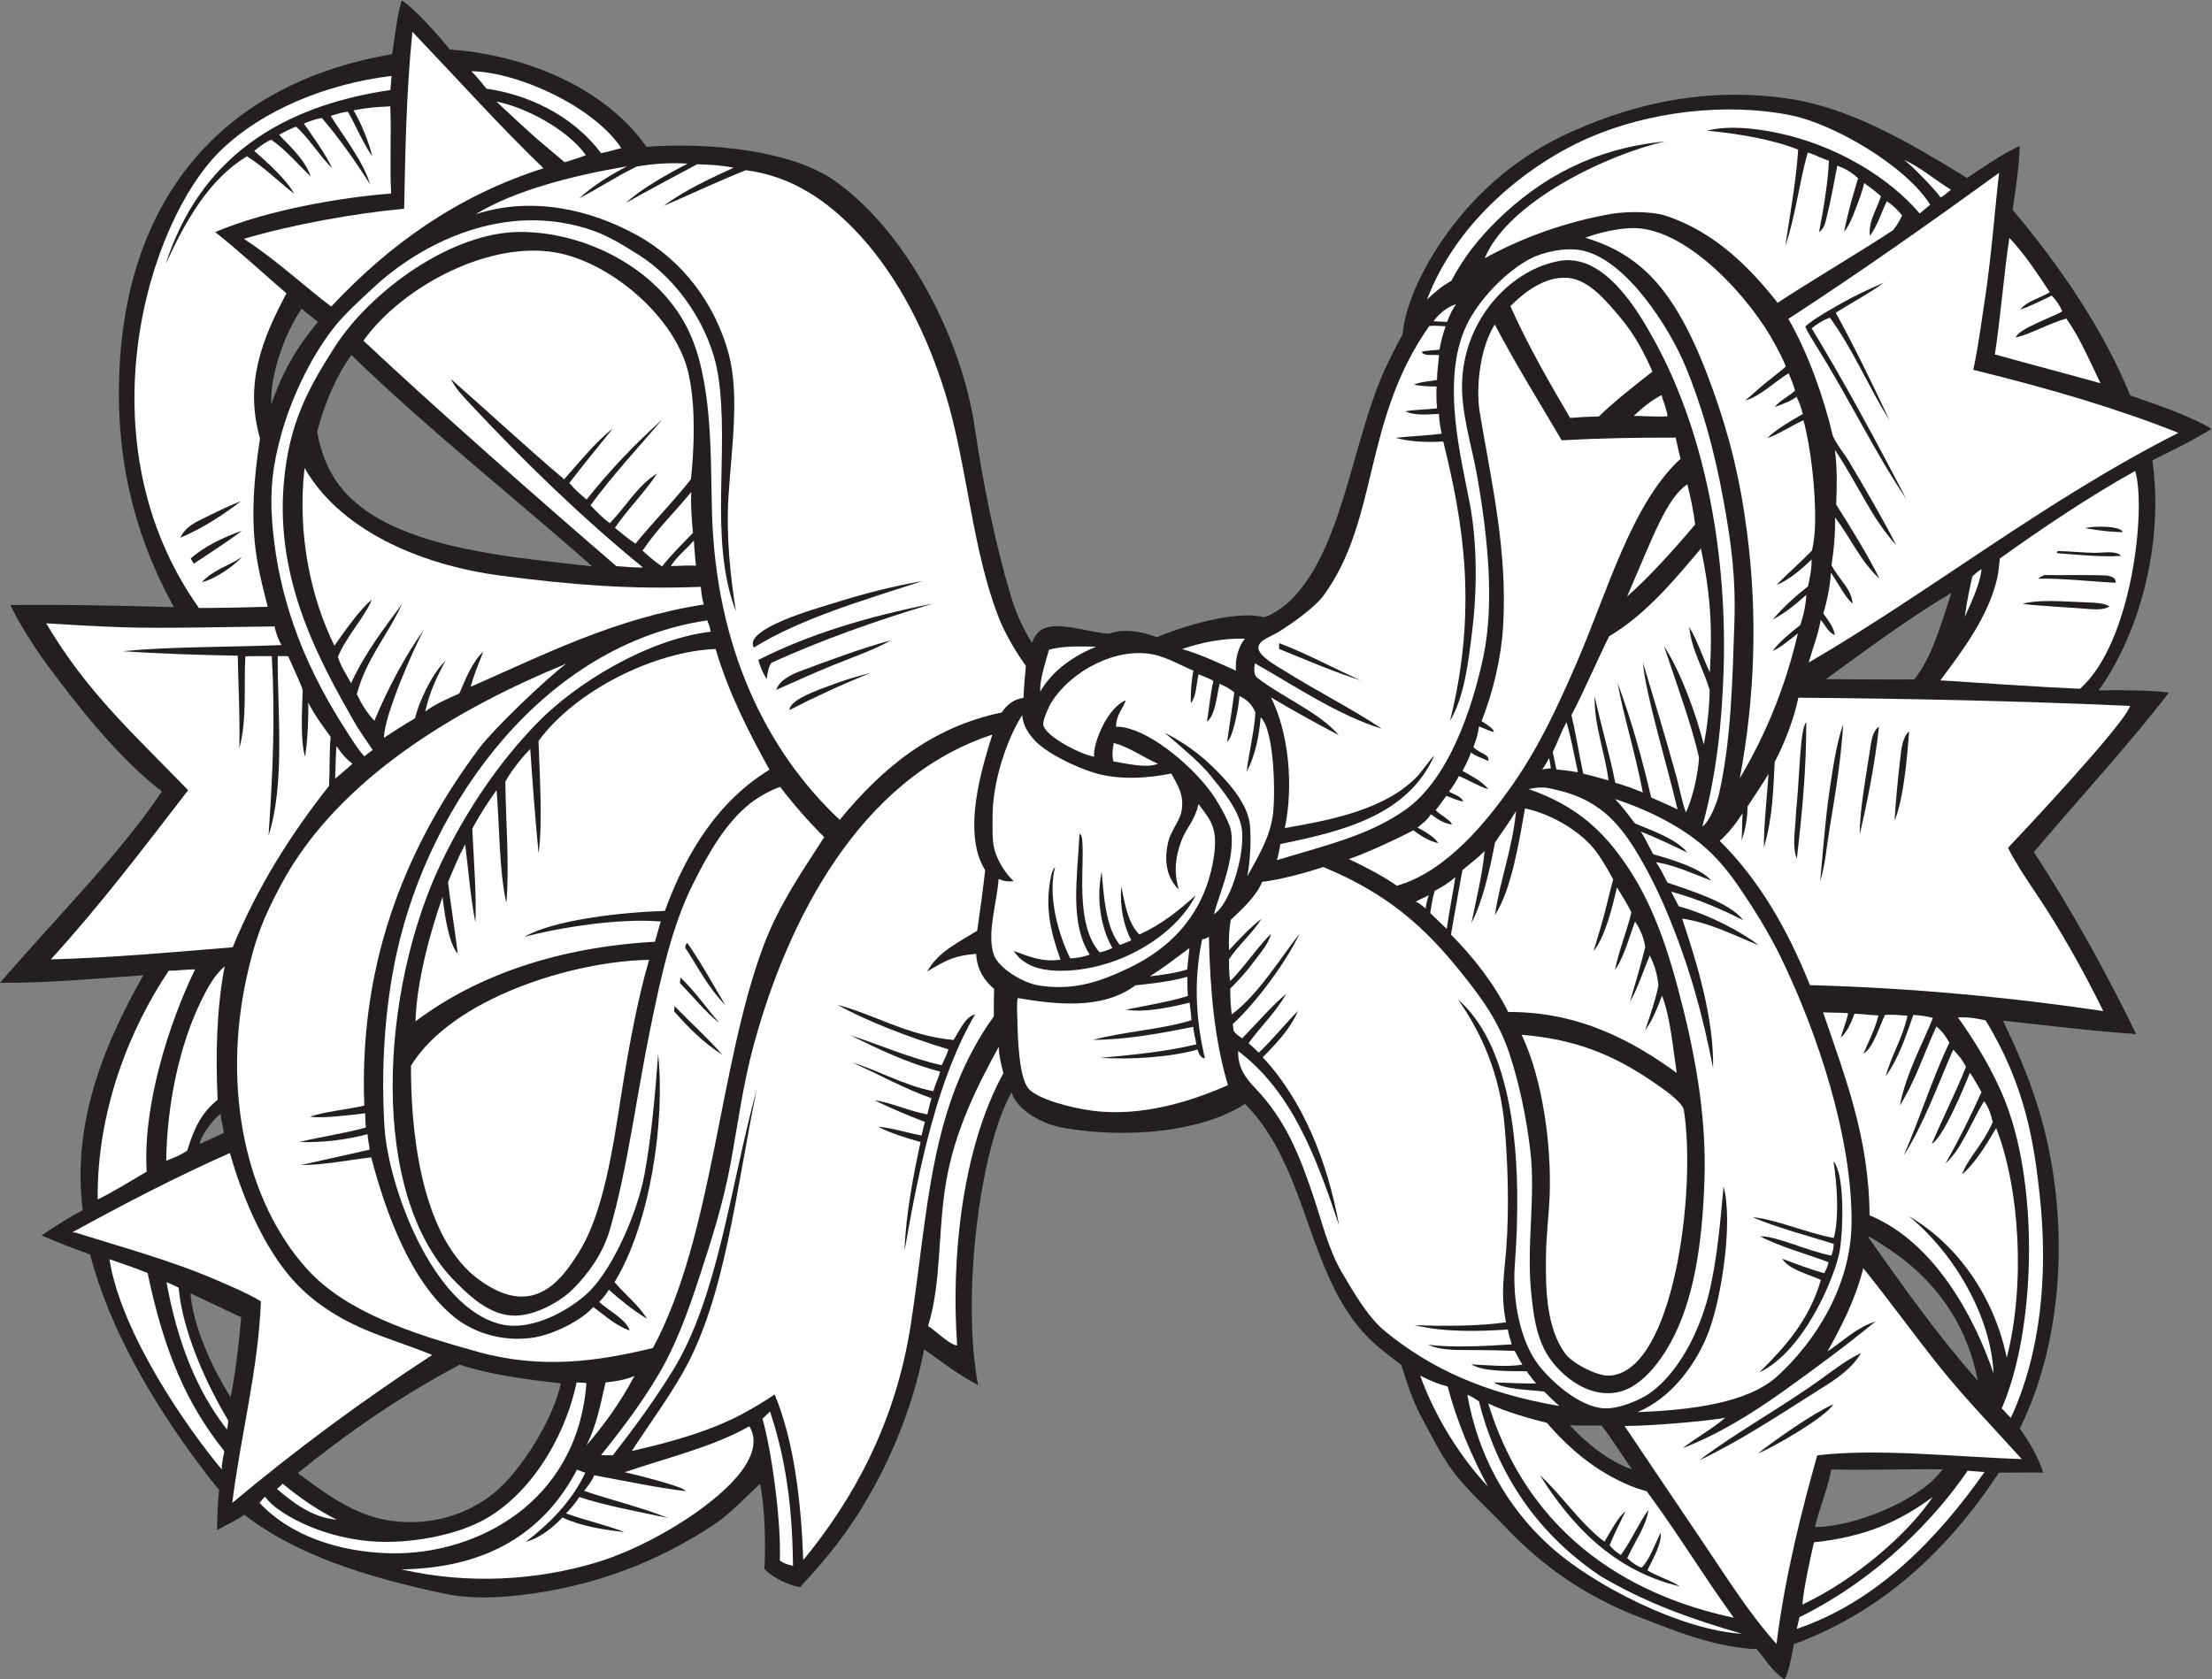<?xml version="1.0" encoding="UTF-8" standalone="no"?>
<svg
   xmlns:dc="http://purl.org/dc/elements/1.1/"
   xmlns:cc="http://creativecommons.org/ns#"
   xmlns:rdf="http://www.w3.org/1999/02/22-rdf-syntax-ns#"
   xmlns:svg="http://www.w3.org/2000/svg"
   xmlns="http://www.w3.org/2000/svg"
   viewBox="0 0 776.373 589.573"
   height="589.573"
   width="776.373"
   xml:space="preserve"
   id="svg2"
   version="1.1"><rect x="0" y="0" width="776.373" height="589.573" fill="#808080" stroke="none"/><defs
     id="defs6" /><g
     transform="matrix(1.333,0,0,-1.333,0,589.573)"
     id="g10"><g
       transform="scale(0.1)"
       id="g12"><path
         id="path14"
         style="fill:#231f20;fill-opacity:1;fill-rule:evenodd;stroke:none"
         d="m 458.008,2823.89 c -110.922,200.85 -156.145,410.57 -142.66,642.29 25.312,434.34 267.086,737.18 717.092,814.07 7.75,47.96 13.11,104.63 25.28,141.52 33.39,-19.82 101.01,-97.4 127.05,-129.39 189.74,-12.91 404.16,-95.06 517.49,-256.11 157.95,12.02 384.26,-7.37 500.7,-93.18 188.27,-136.02 329.77,-415.34 363.39,-644.99 21.25,-145 53.33,-304.24 94.88,-443.47 3.21,-10.76 21.21,-71.75 56.36,-124.87 4.52,18.2 18.89,31.23 25.69,35.31 39.94,24.06 124.26,-8.32 177.34,-11.21 37.17,15.24 90.39,5.09 125.23,-9.28 65.31,28.21 208.32,72.38 282.41,52.8 12.97,2.36 42.18,21.03 57.06,32.9 148.43,128.46 172.27,424.45 260.79,619.28 9.73,21.43 35.34,73.7 46.6,91.55 8.27,86.02 57.7,180.66 105.4,250.11 80.33,116.92 187.91,212.41 316.7,273.97 156.37,74.73 361.67,133.42 598.62,97.25 165.87,-25.31 326.13,-122.78 466,-208.15 35.84,23.62 91.26,63.3 138.48,84 -1.37,-55.75 -10.62,-112.59 -18.7,-167.86 122.03,-145.09 238.22,-312.85 309.45,-488.74 59.61,-21.38 152.06,-50.48 214.14,-88.27 -49.29,-30.62 -94.64,-52.41 -155.6,-82.68 31.71,-225.38 -37.34,-461.12 -141.49,-606 56.02,1.09 138.22,0.7 184.91,-5.78 -93.52,-123.99 -256.76,-302.53 -355.52,-420.07 100.61,-152.91 196.53,-328.8 269.38,-479.24 -118.47,8.12 -232.21,22.48 -350.5,35.19 33.53,-70.84 65.07,-140.17 92.34,-228.26 81.55,-263.48 76,-594.029 -48.09,-845.642 25.51,-35.926 49.39,-76.668 61.5,-116.27 -36.27,0.84 -80.52,-0.41 -116.38,-0.008 C 5129,340.781 4958.04,179.648 4723.43,92.805 4717.23,65.852 4714.15,31.457 4699.05,0 c -31.36,19.797 -51.42,53.516 -74.14,80.332 -13.77,-1.043 -31.8,1.906 -42.79,3.301 -93.85,11.934 -175.04,45.742 -258.02,77.316 -149.72,56.981 -262.81,137.481 -360.21,240.156 -42.28,44.559 -89.2,86.465 -127.45,133.231 -35.42,43.281 -61.94,97.707 -89.04,147.473 -28,51.375 -40.51,92.168 -57.85,146.406 -15.21,11.609 -53.09,40.535 -70.02,55.711 -179.63,161.034 -168.21,457.884 -341.46,631.824 -115.29,-75.13 -313.61,-91.75 -478.31,-63.08 -59.25,10.32 -123.11,48.62 -136.28,93.32 -84.73,-149.35 -131.93,-540.72 -88.21,-770.802 -61.28,32.546 -94.34,61.042 -141.93,94.167 C 2410.47,750.488 2366.36,628 2305.52,514.805 2248.26,408.273 2187.54,329.309 2106.64,243.223 c -30.96,4.355 -70.56,24.484 -93.89,47.422 3.4,72.335 1.54,157.988 -11.34,224.699 -41.43,-38.028 -77.39,-78.887 -126.21,-110.774 -139.04,-90.847 -302.89,-158.847 -501.86,-182.207 -71.28,-8.359 -138.39,-10.527 -209.11,4.68 C 964.105,270.059 779.004,327.961 643.594,433.672 626.16,420.949 599.742,408.84 571.617,393.32 c 0.703,38.84 1.004,67.434 5.293,105.754 -20.023,23.809 -39.547,49.715 -54.836,70.235 -119.429,160.32 -234.105,354.238 -284.828,549.881 -43.469,15.34 -86.523,32.31 -127.945,50.14 39.207,26.05 70.219,46.55 108.414,66.24 -30.156,241.95 66.328,453.48 159.703,618.93 -84.781,-5.17 -252.242,-21.87 -377.418,-19.62 156.645,180.64 318.66,342.69 426.266,503.66 -111.465,85.72 -215.953,217.19 -304.024,336.24 -32.066,43.36 -74.422,111.06 -94.894,154.63 139.5,2.86 403.336,-4.68 430.66,-5.52 z M 4807.78,2634.35 c 108.03,78.09 214.27,158.26 330.3,227.01 -27.37,-82.07 -50.51,-169.07 -97.94,-227.73 -79.71,-0.83 -157.96,0.44 -232.36,0.72 z M 794.172,3609.98 c 7.719,-7.45 28.976,-24.12 43.211,-34.9 -22.836,-27.42 -83.324,-98.06 -122.934,-217.19 -4.094,79.38 36.637,189.26 79.723,252.09 z m 131.176,-122.03 c 194.882,-190.29 449.342,-392.76 634.192,-556.86 -185.92,22.86 -493.72,41.04 -637.372,181.21 -46.211,45.09 -72.992,98.39 -87.066,173.15 19.992,78.8 54.058,153.72 90.246,202.5 z M 525.766,1409.86 c 1.714,24.01 43.839,73.35 55.187,79.43 -0.367,-4.76 6.942,-38.85 8.301,-49.99 -11.227,-5.65 -54.828,-25.24 -63.488,-29.44 z M 501.5,1016.66 C 548.164,995.371 588.523,975.391 634.973,953.703 628.766,880.109 620.27,809.16 607.262,743.508 590.637,768.098 510.969,901.203 501.5,1016.66 Z M 1476.63,779.68 C 1458.3,693.965 1391.56,583.223 1330.2,518.391 1258.79,442.949 1146.42,399.824 1024.07,418.633 927.168,433.535 849.965,495.617 784.059,543.34 916.094,650.41 1056.49,747.715 1210.7,828.906 c 77.62,-25.847 170.9,-38.289 265.93,-49.226 z M 4133.8,669.191 c 26.06,-1.289 51.58,-0.058 83.16,-0.683 24.71,-30.547 55.52,-80.664 80.05,-115.227 -62.49,21.055 -125.26,73.672 -163.21,115.91 z m 645.02,-267.89 c 12.91,52.312 32.12,97.254 43.27,151.609 98.32,-2.43 204.09,1.68 292.71,0.352 -59.24,-83.27 -237.42,-152.41 -335.98,-151.961 z m 141.97,760.919 c -0.41,5.16 3.15,5.64 3.07,2.64 144.69,-82.95 248.98,-200.493 283.6,-377.712 -100.64,112.61 -195.58,246.212 -286.67,375.072 v 0" /><path
         id="path16"
         style="fill:#ffffff;fill-opacity:1;fill-rule:evenodd;stroke:none"
         d="m 121.664,2781.3 c 58.039,-3.56 116.664,-7.51 205.988,-10.47 104.364,-3.45 301.453,1.6 395.528,2.27 1.621,-12.11 9.476,-35.31 18.281,-49.03 -139.758,-5.8 -284.57,-3.57 -418.652,-15.99 89.015,-6.7 211.453,-10.41 303.238,-11.94 1.316,-79.05 6.277,-166.26 4.094,-244.22 21.019,78.03 11.425,166.28 15.871,242.68 17.226,0.33 48.515,0.65 69.656,0.31 8.91,-159.58 3.316,-298.41 -8.578,-472.75 44.59,140 22.711,327.38 24.32,473 8.981,-0.43 16.805,-0.1 27.227,-0.39 6.09,-14.21 35.968,-77.47 38.312,-89.31 -1.886,-61.19 -6.133,-136.2 6.531,-175.54 7.543,55.91 8.633,99.74 8.161,142.85 16.062,-32.59 39.668,-63.71 59,-90.64 -4.114,-43.06 -1.864,-85.89 -4.211,-128.8 C 762.82,2222.08 676.445,2083.86 612.656,1928.16 454.863,1915.42 298.707,1900.78 133.867,1896.27 263.609,2038.39 377.59,2189.17 495.383,2341.81 351.52,2490.7 229.348,2599.13 121.664,2781.3 v 0" /><path
         id="path18"
         style="fill:#ffffff;fill-opacity:1;fill-rule:evenodd;stroke:none"
         d="m 190.266,1177.42 c 134.683,73.93 271.586,145.25 414.988,209 31.109,-108.33 78.402,-223.28 145.391,-309.66 52.796,-68.08 123.109,-118.694 214.546,-157.17 54.729,-23.027 114.219,-41.024 172.879,-65 C 954.137,734.531 778.496,604.766 611.57,464.836 c 21.875,177.109 68.703,352.078 75.418,530.762 -29.398,18.992 -88.496,43.792 -113.429,54.672 -118.536,51.68 -253.051,88.25 -374.731,126.49 -2.668,0.84 -5.859,-0.05 -8.562,0.66 z M 1709.1,1895.15 c -30.03,-102.51 -54.15,-232.51 -73.39,-355.88 -21.5,-137.84 -46.95,-310.87 -110.57,-412.79 -47.86,-76.66 -124.5,-183.96 -274.96,-65.31 -145.66,119.34 -168.77,396.12 -168.05,555.28 109.87,178.04 426.17,275.34 626.97,278.7 v 0" /><path
         id="path20"
         style="fill:#ffffff;fill-opacity:1;fill-rule:evenodd;stroke:none"
         d="m 591.57,1878.14 c -21.843,-114.98 -23.925,-234.78 -18.527,-351.51 -38.672,-31.32 -60.406,-68.47 -79.961,-133.78 -19.652,-13.65 -31.793,-17.15 -55.469,-26.9 2.184,148.07 33.907,302.43 92.5,422.25 16.942,34.65 33.965,65.43 61.457,89.94 z M 729.188,501.66 c 4.335,3.945 12.906,10.52 14.921,13.887 43.489,-35.457 83.961,-64.891 142.383,-94.902 -65.047,5.558 -116.277,46.007 -157.304,81.015 z m -290.79,544.7 c 13.59,-6.06 22.286,-9.63 32.153,-14.77 C 477.004,949.219 517.5,822.383 601,681.73 c -0.246,-3.769 -0.555,-9.609 -3.195,-23.585 C 515.504,762.57 465.793,894.902 438.398,1046.36 v 0" /><path
         id="path22"
         style="fill:#ffffff;fill-opacity:1;fill-rule:evenodd;stroke:none"
         d="m 641.941,3793.91 c 127.985,37.7 290.079,66.97 422.199,79.3 3.22,141.36 4.25,288.73 21.64,466.05 128.29,-134.75 231.56,-250.05 345.26,-359.52 -228.25,-72.48 -407.39,-202.31 -558.97,-364.29 -71.254,53.91 -146.718,124.78 -230.129,178.46 z M 1744.4,3318.53 c -72.04,-64.12 -138.81,-134.39 -199.95,-211.24 -15.29,12.73 -31.24,26.54 -45.41,43.67 37.23,48.78 76.26,95.49 114.36,143.26 -42.45,-32.34 -87.78,-88.25 -127.96,-133.59 -101.63,86.08 -198.4,176.32 -298.12,264.05 11.7,-25.05 33.25,-46.91 52.2,-67.16 140.79,-150.39 293.98,-299.23 453.58,-429.2 -24.01,-0.49 -49.02,2.39 -70.26,3.57 -200.42,172.7 -478.02,417.26 -665.883,593.79 103.583,145.03 340.653,269.84 519.883,229.57 145.09,-32.58 313.98,-180.86 338.91,-330.32 15.73,-79.76 12.13,-185.5 3.53,-264.14 -40.76,-52.54 -100.8,-114.06 -146.07,-169.62 -19.39,12.69 -36.33,27.48 -54.18,41.49 34.62,50.8 77.41,92.06 111.51,143.47 -52,-31.54 -82.59,-88.09 -124.9,-130.96 -19.15,13.78 -34.36,30.21 -50.88,46.97 59.09,80.28 125.6,151.9 189.64,226.39 v 0" /><path
         id="path24"
         style="fill:#ffffff;fill-opacity:1;fill-rule:evenodd;stroke:none"
         d="m 697.406,481.223 c 13.199,-16.192 25.305,-26.594 41.641,-37.707 65.976,-44.891 167.469,-80.203 272.063,-81.27 88.44,-0.887 189.58,19.844 256.73,54.785 119.32,62.082 216.15,206.653 250.36,364.766 4.82,0.488 16.22,0.117 25.82,-1.434 C 1520.68,465.938 1254.09,327.617 1028.88,332.18 889.492,335 761.797,380.637 683.32,465.039 c 5.133,5.645 8.875,10.781 14.086,16.184 z M 444.34,1866.55 c 24.437,-0.53 44.683,3.81 69.121,3.27 -69.66,-144.36 -138.012,-360.82 -127.207,-532.5 -41.535,-24.07 -91.082,-55.36 -129.043,-73.25 -2.391,231.71 82.629,446.54 187.129,602.48 z M 288.109,1106.74 c 33.707,-11.96 66,-22.23 100.489,-36.45 43.164,-204.724 100.601,-341.794 201.949,-468.962 -2.332,-15.937 -6.699,-29.5 -6.598,-48.269 -82.394,97.722 -263.961,352.214 -295.84,553.681 v 0" /><path
         id="path26"
         style="fill:#ffffff;fill-opacity:1;fill-rule:evenodd;stroke:none"
         d="m 885.996,2458 c 13.109,-19.23 24.766,-33.84 42.328,-46.32 -14.445,-12.52 -29.84,-26.49 -46.09,-39.48 1.774,29.84 1.02,52.39 3.762,85.8 v 0" /><path
         id="path28"
         style="fill:#ffffff;fill-opacity:1;fill-rule:evenodd;stroke:none"
         d="m 1241.32,4235.43 c 126.02,-2.84 322.76,-94.38 394.68,-202.64 -17.36,-3.97 -35.14,-10.3 -53.55,-13.05 -77.72,103.28 -198.25,155.02 -301.65,169.59 -9.7,12.32 -24.5,30.24 -39.48,46.1 v 0" /><path
         id="path30"
         style="fill:#ffffff;fill-opacity:1;fill-rule:evenodd;stroke:none"
         d="m 1094.01,1733.18 c 2.97,102.66 37.32,231.62 71.19,327.36 5.93,-48.49 16.01,-121.82 40.11,-149.45 -6.56,56.09 -20.68,143.29 -25.62,188.5 14.29,34.28 27.42,67.01 45.02,99.82 8.84,-68.79 13.95,-140.77 27.14,-205.82 2.75,65.8 -3.26,146.1 -6.52,212.84 -0.49,9.98 -1.62,22.55 -1.73,34.6 26.15,47 42.36,70.78 63.87,101.2 8.27,-99.46 6.09,-207.88 25.8,-297.55 8.46,99.91 -1.67,217 -2.76,319.4 15.88,30.29 48.78,69.84 65.64,86.08 6.28,-92.29 13.14,-184.08 21.86,-274.28 11.09,75.63 2.85,208.34 -0.14,295.56 98.15,134 305.94,235.93 466.35,242.32 34.6,-116.86 86.89,-218.57 141.87,-317.98 -130.05,-79.32 -216.45,-209.62 -275.48,-371.84 -110.81,-3.32 -292.07,-22.87 -370.08,-68.32 91.81,24.59 250.91,49.88 359.31,40.45 -6.33,-19.76 -8.5,-31.18 -15.59,-53.32 -250.22,-13.92 -465.87,-86.04 -630.24,-209.57 v 0" /><path
         id="path32"
         style="fill:#ffffff;fill-opacity:1;fill-rule:evenodd;stroke:none"
         d="m 1307.07,4155.43 c 76.54,-14.77 187.7,-73.76 235.66,-141.27 -19,-7.37 -34.33,-11.52 -55.95,-18.64 -32.7,28.01 -72.39,60.54 -88.85,75.73 -5.99,5.54 -49.45,44.79 -90.86,84.18 v 0" /><path
         id="path34"
         style="fill:#ffffff;fill-opacity:1;fill-rule:evenodd;stroke:none"
         d="m 1820.19,3127.4 c -1.96,-39.24 1.43,-73.59 4.44,-107.74 -25.6,-26.58 -58.1,-58.61 -81.44,-88.41 -18.88,12.23 -34.94,26.89 -51.33,41.27 37.37,56.91 86.5,103.16 128.33,154.88 v 0" /><path
         id="path36"
         style="fill:#ffffff;fill-opacity:1;fill-rule:evenodd;stroke:none"
         d="m 1544.38,616.621 c 27,53.938 36.27,106.641 50.07,165.43 29.57,3.469 50.04,6.515 75.93,17.09 -35.83,-68.028 -78.79,-127.762 -126,-182.52 v 0" /><path
         id="path38"
         style="fill:#ffffff;fill-opacity:1;fill-rule:evenodd;stroke:none"
         d="m 1766.23,2932.34 c 15.91,24.98 42.15,45.3 60.79,67.07 1.45,-26.39 3.61,-43.98 5.25,-66.43 -23.86,1.94 -43.44,-1.1 -66.04,-0.64 v 0" /><path
         id="path40"
         style="fill:#ffffff;fill-opacity:1;fill-rule:evenodd;stroke:none"
         d="m 2027.57,705.578 c 40.44,-122.812 58.66,-244.531 60.44,-406.398 -16.44,3.418 -27.19,8 -34.6,14.14 3.54,108.528 -22.42,291.555 -45.8,373.371 5.26,5.184 11.26,10.34 19.96,18.887 v 0" /><path
         id="path42"
         style="fill:#ffffff;fill-opacity:1;fill-rule:evenodd;stroke:none"
         d="m 2443.88,931.672 c 34.56,111.308 25.26,239.758 45.75,369.488 22.91,145.09 86.16,265.67 140.1,365.08 -0.13,-19.29 6.11,-47.31 12.29,-69.57 -110.41,-201.01 -138.04,-493.15 -121.79,-716.807 -15.41,-0.398 -48.29,29.758 -68.23,45.442 -2.58,2.031 -7.33,2.754 -8.12,6.367 v 0" /><path
         id="path44"
         style="fill:#ffffff;fill-opacity:1;fill-rule:evenodd;stroke:none"
         d="m 2762.13,2711.97 c 35.23,9.65 79.18,9.14 123.97,7.65 -55.04,-21.73 -115.02,-61.5 -146.83,-117.79 -3,27.96 13.64,76.8 22.86,110.14 z m -82.33,-917.59 c 99.71,-16.63 222.31,-31.69 309.61,33.47 42.35,4.79 92.05,9.75 136.65,22.64 1.09,-15.72 -0.33,-33.71 1.79,-50.55 -51.35,-15.71 -108.31,-24.89 -163.47,-36.15 50.92,-8.27 120.06,6.8 167.85,18.6 2.03,-18 4,-30.05 5.04,-46.3 -80.06,-24.69 -176.98,-29.73 -259.37,-51.7 86.98,0.04 181.9,17.76 263.76,34.15 1.65,-16.61 5.78,-30.17 8.36,-45.91 -77.05,-18.89 -166.34,-27.79 -252.82,-35.66 83.36,-5.04 185.5,1.8 256.13,21.96 3.1,-10.3 7.94,-23.49 19.24,-23.13 -22.16,93.63 -31.44,198.57 -7.36,313.34 7.38,0.72 13.42,2.99 17.77,7.23 3.58,-146.82 14.8,-271.12 50.13,-391.24 -85.4,-37.93 -222.68,-86.08 -360.97,-66.82 -52.55,7.33 -141.51,29.97 -164.76,58.64 -24.47,30.15 -27.99,133.36 -28.7,185.85 -0.16,12.54 -2.31,34.81 1.12,51.58 z m 432.52,919.25 c 49.06,16.33 101.6,28.59 165.67,27.37 -15.03,-17.12 -26.67,-51.71 -23.71,-84.25 -45.92,20.16 -90,41.89 -141.96,56.88 v 0" /><path
         id="path46"
         style="fill:#ffffff;fill-opacity:1;fill-rule:evenodd;stroke:none"
         d="m 2932.55,2466.39 c 45.09,-12.86 76.27,-37.66 116.28,-54.89 -31.12,-12.5 -80.59,0.41 -117.17,6.17 -3.86,13.62 -2.73,29.63 0.89,48.72 v 0" /><path
         id="path48"
         style="fill:#ffffff;fill-opacity:1;fill-rule:evenodd;stroke:none"
         d="m 3027.41,1851.61 c 31.95,19.72 74.69,52.25 104.5,74.46 -2.12,-16.03 -4.03,-36.75 -5.93,-56.36 -28.52,-9.19 -65.5,-14.19 -98.57,-18.1 v 0" /><path
         id="path50"
         style="fill:#ffffff;fill-opacity:1;fill-rule:evenodd;stroke:none"
         d="m 4589.48,1999.84 c -35.2,47.34 -144.05,79.31 -198.98,98.59 -10.46,20.01 -18.84,37.77 -30.27,53.98 53.55,-9.09 98.91,-31.34 145.46,-48.53 -28.31,33.72 -110.58,57.45 -152.47,69.17 -10.88,18.81 -19.7,39.45 -32.67,59.91 42.38,-16.97 82.23,-36.1 121.98,-55.34 -26.88,36.2 -101.93,61.19 -137.56,76.62 -17.29,22.71 -35.58,46.96 -52.42,64.31 47.59,-15.53 98.1,-36.7 144.35,-62.8 82.21,-46.38 131.14,-94.42 182.08,-169 38.48,-56.36 77.84,-119.09 109.21,-183.47 98.84,-202.85 188.8,-478.32 186.97,-700.23 -1.37,-167.54 -95.43,-312.667 -194.74,-403.909 -77.47,-71.161 -227.32,-89.871 -369.06,-95.157 87.68,35.489 156.7,126.836 188.94,215.235 34.52,94.611 62.55,290.051 37.85,378.711 -8.18,-86.35 -16.42,-192.42 -39.13,-283.91 -25.32,-101.957 -80.83,-205.563 -151.92,-258.004 -26.78,-19.754 -85.36,-44.434 -123.77,-42.098 -66.97,4.082 -140.86,73.621 -171.99,113.719 -46.64,60.07 -70.11,166.808 -62.68,265.953 18.43,245.95 5.32,562.09 -149.88,697.37 61.11,-86.19 111.75,-198.1 123.21,-336.63 8.31,-100.24 11.97,-214.66 3.87,-321.67 -4.95,-65.36 -15.51,-117.82 -0.5,-192.219 -72.89,-10.207 -165.64,-10.527 -241.59,-7.168 80.19,-19.707 172.18,-16.671 246.6,-11.699 1.39,-11.25 6.09,-25.937 10.05,-39.113 -66.9,-4.492 -159.46,-9.461 -220.46,-0.762 27.42,-13.301 64.9,-14.558 110.8,-14.297 48.93,0.039 90.68,-1.015 117.56,-2.097 5.02,-9.473 12.36,-24.297 20.23,-36.184 -38.71,-6.641 -88.3,-1.863 -134.94,0.754 32.89,-20.449 104.53,-17.48 146.36,-18.332 8.06,-12.129 15.3,-20.625 24.76,-32.176 -38.5,-0.617 -78.9,2.43 -111.67,2.879 30.16,-19.121 92.53,-19.031 132.76,-24.16 18.73,-18.281 29.82,-29.383 40.34,-37.988 -198.24,33.769 -338.72,98.593 -458.32,196.074 -45.95,37.461 -81.98,100.698 -114.27,155.178 -34.35,57.98 -51.78,129.64 -71.47,189.16 -39.06,118.1 -76.01,211.87 -157.02,296.68 -23.29,24.38 -46.17,52.15 -44.95,97.69 142.25,-107.24 206.33,-281.42 265.8,-459.56 -30.4,168.41 -95.47,330.21 -201.07,443.07 27.68,28.93 70.9,70.63 92.62,121.97 -35.26,-35.54 -66.69,-75.56 -103.16,-109.68 -9,9.03 -18.16,17.17 -26.76,25.02 33.45,46.31 71.42,80.41 98.99,130.09 -40.3,-34.38 -73.34,-73.77 -116,-117.59 -10.01,6.64 -18.51,13.94 -21.98,19.03 -1.55,5.87 -1.5,12.98 -2.59,18.63 63.47,59.02 140.36,163.3 175.73,237.91 -50.71,-64.15 -108.39,-160.56 -178.65,-212.41 -2.54,22.55 -4.17,51.43 -3.76,68.09 17.2,17.63 38.68,39.24 55.56,62.29 20.3,27.71 43.21,51.25 52.25,82.05 -31.74,-29.3 -70.89,-88.15 -107.85,-124.7 -3.44,16.74 -3.15,41.39 -3.17,57.73 23.2,35.3 64.36,71.79 85.36,106.25 -24.67,-17.95 -57.71,-52.47 -85.53,-82.71 -0.97,26.63 0.41,60.38 5,80.32 24.07,22.76 67.02,61.1 82.31,99.81 49.92,5.75 121.41,25.64 160.85,39.24 18.97,-8.04 49.27,-21.37 74.81,-34.48 124.26,-63.77 205.38,-140.54 285.62,-240.13 55.28,-68.6 100.86,-130.03 129.62,-216.6 26.22,-78.98 44.25,-165.85 54.99,-253.89 14.88,-121.9 -10.33,-248.99 2.53,-376.09 5.86,-57.981 12.31,-104.231 34.4,-149.009 28.44,-57.636 114.18,-137.117 203.81,-110.418 52.96,15.77 98.11,72.782 127.31,125.028 62.41,111.679 85.05,260.269 90.74,432.009 5.77,173.73 -26.95,343.21 -70.06,504.7 -31.72,118.81 -69.93,226.08 -133.1,320.19 -62.77,93.48 -133.92,160.07 -259.74,203.69 38.09,8.75 54.37,2.23 77.24,-3.1 102.7,-23.92 156.3,-80.77 203.13,-156.29 32.14,-51.8 60.98,-110.5 84.66,-167.22 56.44,-135.23 92.3,-263 120.56,-408.16 2.38,129.51 -41.72,275.03 -81.51,393.67 70.64,-9.63 138.7,-44.56 201.19,-70.06 -37.27,30.86 -129.07,80.72 -210.22,102.56 -2.83,6.58 -13.67,25.88 -19.92,38.6 70.07,-19.01 131.09,-45.75 189.34,-74.89 z m 238.8,-852.95 c -0.4,-10.93 -2.42,-21.09 -6.32,-30.53 -62.72,11.6 -142.01,51.08 -187.73,50.77 49.4,-26.94 128.11,-48.05 180.49,-68.49 -2.06,-8.8 -6.39,-20.4 -11.61,-28.84 -33.59,9.42 -79.96,26.12 -110.32,38.29 15.93,-27.94 69.2,-41.28 101.68,-55.88 -30.75,-106.097 -94.24,-176.671 -162.11,-243.616 118.27,55.703 198.7,251.836 210.96,316.566 10.27,54.27 14.58,207.02 -15.94,239.39 10.22,-59.25 15.22,-151.41 1.05,-201.91 -68.63,12.24 -148.48,48.09 -213.29,54.74 59.66,-27.04 151.96,-50.43 213.14,-70.49 v 0" /><path
         id="path52"
         style="fill:#ffffff;fill-opacity:1;fill-rule:evenodd;stroke:none"
         d="m 3551.67,2160.33 c 43.97,15.21 129.83,54.39 169.42,75.87 23.72,-16.38 39.6,-27.91 66.25,-33.81 -11.27,17 -35.78,30.81 -54.91,41.06 12.68,10.64 24.53,18.05 34.96,35.08 19.77,-14.42 31.53,-22.71 55.29,-27.22 -1.2,11.45 -32.32,25.44 -42.32,38.21 14.07,17.44 18.87,25.91 28.08,37.5 17.03,-6.34 28.02,-12.51 44.75,-14.94 -6.42,14.03 -24.21,18.31 -38.17,25.9 11.48,14.77 19.74,27.8 26.12,41.03 27.1,-10.54 48.74,-25.75 77.67,-34.69 -16.43,21.43 -46.28,35.6 -68.01,48.29 10.41,20.03 15.92,29.85 22.09,48.56 13.76,-10.41 29.02,-14.54 45.95,-22.25 4.17,17.72 -21.46,18.35 -39.54,36.46 6.98,16.86 12.2,32.9 14.99,54.39 13.37,-4.53 26.28,-12.18 39.05,-14.49 0.32,8.33 -20.83,21.17 -32.25,28.31 30.84,79.88 51.48,164.6 56.69,251 12.03,199.48 -32.02,383.92 -62.37,567.23 -9.78,68.63 3.73,169.75 40.44,226.43 53.88,-103.09 121.55,-211.81 176.04,-304.93 100.34,5.64 199.54,7.37 300.23,7.03 4.17,-18.63 7.91,-37.62 12.93,-55.51 -129.7,-119.26 -192.84,-351.46 -274,-538.38 -51.53,-118.76 -102.25,-228.46 -177.83,-333.48 -53.16,-73.89 -160.04,-214.23 -294.97,-252.68 -40.7,27.6 -82.23,49.15 -126.58,70.03 v 0" /><path
         id="path54"
         style="fill:#ffffff;fill-opacity:1;fill-rule:evenodd;stroke:none"
         d="m 3774.54,3576.89 c 15.88,21.14 35.75,37.4 59.29,45.15 -8.76,-12.22 -16.64,-28.56 -23.71,-46.95 -9.51,0.74 -26.07,1.07 -35.58,1.8 v 0" /><path
         id="path56"
         style="fill:#ffffff;fill-opacity:1;fill-rule:evenodd;stroke:none"
         d="m 3727.49,2048.2 c 10.15,6.45 24.74,11.18 34.44,17.3 -3.26,-10.12 -7.34,-24.64 -7.99,-35.57 -5.07,4.64 -17.76,15.45 -26.45,18.27 v 0" /><path
         id="path58"
         style="fill:#ffffff;fill-opacity:1;fill-rule:evenodd;stroke:none"
         d="m 3832.08,2112.86 c -6.49,-41.7 -15.19,-83.55 -22.77,-136.29 -16.74,16.3 -31.86,30.03 -43.52,41.77 2.98,15.37 4.73,34.91 11.85,58.55 19.66,10.22 36.19,20.55 54.44,35.97 v 0" /><path
         id="path60"
         style="fill:#ffffff;fill-opacity:1;fill-rule:evenodd;stroke:none"
         d="m 4252.2,1868.08 c 24.22,34.95 36.49,83.85 52.91,127.91 16.41,-24.21 23,-44.74 26.94,-67.1 -13.48,-53.62 -25.15,-92.46 -40.38,-144.21 21.38,36.2 34.87,81.6 52.48,122.21 12.74,-28.4 18.72,-45.92 22.65,-79.22 -7.35,-36.62 -22.24,-79.92 -35,-117.83 19.25,25.23 31.83,58.22 44.35,91.27 22.4,-59.83 28.05,-134.02 38.78,-203.84 -112.59,81.68 -254.79,161.55 -443.84,160.52 -37.11,74.69 -91.86,144.65 -150.69,203.89 8.58,46.84 21.39,123.61 30.33,169.82 21.33,17.54 39.84,31.72 58.38,50.02 -5.82,-61.1 -22.15,-127.09 -34.72,-189.59 28.55,55.18 46.56,131.77 62.18,212.41 18.93,28.55 36.57,51.32 55.29,82.69 -9.97,-101.33 -41.45,-177.57 -55.59,-274.04 44.88,69.29 64.41,199.48 79.08,280.83 65.89,-13.69 135.74,-54.53 175.94,-99.67 19.2,-21.54 40.29,-57.13 56.37,-87.57 -8.84,-29.79 -16.02,-64.41 -24.6,-95.65 -8.74,-31.8 -17.68,-62.75 -27.25,-92.59 31.23,37.24 50.55,120.05 61.71,167.4 11.07,-17.8 28.19,-44.52 37.95,-66.06 -11.88,-49.02 -32.55,-98.77 -43.27,-151.6 v 0" /><path
         id="path62"
         style="fill:#ffffff;fill-opacity:1;fill-rule:evenodd;stroke:none"
         d="m 4350.96,3444.38 c -48.25,-38 -96.94,-75.49 -141.12,-118.23 -26.29,-0.57 -48.1,-1.63 -75.67,-3.83 -54.04,91.34 -113.04,194.68 -157.28,294.41 36.83,37.15 92.33,79.68 152.09,74.34 56.16,-5.02 102.87,-64.02 135.57,-102.29 41.22,-48.25 66.28,-98.8 86.41,-144.4 z m 822.42,-646 c 6.05,47.56 13.73,77.3 19.59,105.73 7.67,7.51 10.94,11.65 24.55,19.98 -4.38,-41.53 -27.57,-88.04 -44.14,-125.71 z m -1416.12,835.31 c 36.4,95.62 94.84,178.45 165.51,248.34 73.43,72.6 164.68,136.01 260.51,177.87 158.25,69.14 361.38,93.86 532.55,59.31 111.92,-22.58 301.74,-132.35 366.49,-235.44 -11.54,-9.08 -19.01,-16.21 -27.78,-23.13 -78.98,93.71 -219.43,180.45 -376.68,212.73 -59.31,12.17 -126.9,19.42 -183.21,5.53 77.07,-7.54 169.99,-21.99 240.03,-50.09 -5.59,-85.22 -22.37,-175.65 -33.87,-252.77 26.45,73.82 36.37,166.92 59.1,245.07 20.34,-5.66 35.86,-15.45 55.73,-21.51 -1.92,-51.7 -14.18,-128.41 -25.95,-187.38 13.9,7.08 17.34,28.28 20.7,41.68 10.88,43.4 19.6,93.12 27.19,132.53 22.39,-7.45 39.85,-19.14 54.84,-32.93 -13.69,-45.16 -27,-90.79 -36.68,-140.64 13.29,15.52 22.39,39.64 30.52,60.77 8.5,22.11 17.14,44.35 22.4,67.13 12.82,-9.01 33.22,-24.79 43.72,-34.37 -7.2,-29.3 -34.61,-66.6 -28.63,-104.52 18.93,25.59 29.75,60.63 44.36,91.26 17.65,-12.17 29.36,-24.16 40.13,-37.53 -6.82,-14.17 -11.93,-23.81 -23.35,-38.71 -76.02,-50.39 -231.06,-142.91 -304.3,-191.37 -73.83,93.53 -166.28,187.04 -295.06,229.38 -36.07,11.86 -103.71,11.27 -140.22,5.1 -123.98,-21 -244.66,-65.98 -336.18,-117.52 63.36,152.65 330.46,275.66 474.26,307.71 -184.96,-17.51 -325.98,-94.97 -440.66,-207.01 -47.69,-46.59 -88.64,-97.4 -121.39,-159.92 -22.63,-12.3 -45.86,-31.42 -64.08,-49.57 v 0" /><path
         id="path64"
         style="fill:#ffffff;fill-opacity:1;fill-rule:evenodd;stroke:none"
         d="m 3918.64,726.816 c 41.61,-20.906 114.83,-41.484 154.52,-51.257 61.88,-71.829 131.24,-128.528 217.7,-164.844 13.98,-5.86 29.82,-10.918 44.75,-14.934 82.41,-110.957 148.23,-221.426 229.64,-333.367 -200.17,42.547 -523.92,164.902 -646.61,564.402 z M 5122.5,1358.98 c 40.64,34.44 68.79,110.41 101.64,164.32 13.22,-19.32 17.54,-33.85 22.79,-55.41 -26.76,-61.24 -66.58,-96.32 -80.78,-138.1 35.83,30.85 65.54,81.38 89.78,122.19 61.8,-157.18 77.39,-411.82 27.91,-604.742 -32.41,157.542 -127.56,297.462 -258.16,372.882 112.4,-90.19 216.08,-256.515 223.43,-413.987 -50.84,149.277 -156.02,345.627 -326.55,416.207 -1.22,205.86 -65.92,368.43 -122.28,534.55 25.18,-1.5 41.37,-0.29 65.83,-2.22 -4.47,-23.8 -13.6,-42.17 -19.33,-64.5 16.4,14.03 28.36,41.49 36.21,63.2 22.82,-1.77 40.16,-3.1 62.99,-4.86 -9.5,-37.64 -25.67,-67.48 -39.31,-100.27 25.17,14.17 41.68,71.34 56.64,101.8 22.9,1.38 40.63,-0.59 59.11,-2.12 -12.69,-58.78 -41.76,-103.13 -57.17,-158.72 32.8,43.59 54.03,107.67 72.66,160.81 20.33,-1.36 36.2,-3.53 51.41,-8.02 -24.74,-63.42 -69.83,-143.53 -87.02,-230.25 41.12,64.07 64.92,141.03 96.38,207.76 16.08,-13.66 25.21,-26.36 34,-42.79 -45.01,-93.61 -78.09,-201.14 -120.55,-297.73 52.58,82.7 89.2,184.03 130.64,279.72 11.05,-11.31 24.23,-26.08 33.77,-45.64 -29.63,-72.95 -61.07,-134.64 -90.23,-202.51 30.41,15.56 87.67,154.44 100.55,187.36 12.79,-18.31 20.5,-34.5 30.48,-51.13 -29.4,-65.19 -60.6,-128.26 -94.84,-187.8 z M 4745.85,197.246 c 2.59,40.52 20.67,121.301 30.36,163.887 135.27,14.152 225.73,54.941 312.89,119.512 -65.05,-97.09 -204.02,-217.891 -343.25,-283.399 z m -323.42,47.93 c -22.88,15.89 -59.1,25.918 -84.83,42.226 13.51,29.036 36.81,64.981 35.51,99.317 -15.18,-27.227 -28.04,-69.93 -50.62,-92.293 -12.61,3.594 -29.33,16.66 -37.9,24.793 17.19,40.07 50.25,84.172 55.84,127.414 -25.83,-35.156 -46.45,-84.016 -72.68,-118.711 -11.34,7.148 -20.57,13.797 -29.61,25.242 11.75,29.805 28.43,61.524 41.74,89.543 -20.15,-15.469 -39.55,-54.113 -55.35,-79.883 -65.17,48.946 -114.88,125.848 -169.76,174.735 82.16,-130.293 192.57,-250.586 367.66,-292.383 v 0" /><path
         id="path66"
         style="fill:#ffffff;fill-opacity:1;fill-rule:evenodd;stroke:none"
         d="m 4060.57,2396.5 c 7.28,10.09 13.99,21.25 17.98,30.11 2.43,-8.23 3.99,-19.56 4.84,-27.4 -6.66,-0.08 -13.26,-1.28 -22.82,-2.71 v 0" /><path
         id="path68"
         style="fill:#ffffff;fill-opacity:1;fill-rule:evenodd;stroke:none"
         d="m 4677.73,2882.56 c 29.08,10.65 64.06,39.46 92.37,66.99 -0.37,-32.86 -4.72,-45.61 -9.42,-70.53 -33.34,-26.38 -65.07,-54.65 -92.85,-87.52 33.31,17.09 62.65,42.01 88.22,64.93 -1.32,-27.23 -7.2,-54.76 -16.11,-79.82 -23.88,-18.96 -53.53,-42.55 -72.79,-68.27 19.42,7.25 52.11,35.44 66.72,46.5 -34.18,-146.68 -87.35,-271.17 -152.83,-381.31 38.8,208.59 47.96,425.18 18.62,649.92 -17.49,134.09 -43.59,244.23 -88.98,371.29 -41.61,116.48 -93.08,229.46 -166.01,302.64 -46.76,46.91 -100.63,78.51 -170.24,99.22 26.54,10.91 73.97,23.01 116.73,25.42 149.09,8.39 323.44,-192.54 383.68,-307.96 7.87,-15.06 21.04,-38.81 27.2,-56.62 -15.54,-13.75 -42.51,-34.34 -55.1,-44.53 -22.24,-18 -34.84,-31.63 -52.22,-44.75 39.44,9.94 78.52,50.13 114.56,71.5 5.99,-12.62 13.82,-32.37 17.09,-45.34 -17.05,-16.37 -38.41,-24.66 -53.51,-43.3 20.78,7.87 40.86,14.15 57.51,26.84 7.6,-15.63 11.75,-27.16 16.53,-45.25 -30.44,-16.9 -71.97,-41.97 -93.84,-63.65 27.15,8.49 71.04,36.73 95.46,47.16 18.64,-67.31 32.78,-185.09 30.63,-272.1 -0.54,-22.43 -2.65,-49.12 -8.36,-71.09 -13.02,-13.31 -29.22,-29.28 -43.45,-42.55 -3.46,-3.22 -34.16,-31.6 -49.61,-47.82 v 0" /><path
         id="path70"
         style="fill:#ffffff;fill-opacity:1;fill-rule:evenodd;stroke:none"
         d="m 4124.68,2520.68 c 12.46,-41.7 20.18,-87.5 30.03,-131.45 -17.89,2.15 -26.68,4.72 -56.84,7.26 -2.69,14.46 -6.51,31.97 -9.42,45.79 13.26,26.92 21.78,53.06 36.23,78.4 v 0" /><path
         id="path72"
         style="fill:#ffffff;fill-opacity:1;fill-rule:evenodd;stroke:none"
         d="m 4478.52,2978.28 c 23.53,-109.3 31.03,-202.45 23.61,-326.06 -18.48,37.75 -32.15,82.56 -53.95,118.94 4.3,-56.75 36.28,-108.28 53.28,-164.8 -0.17,-40.07 -4.98,-92.2 -15.39,-144.4 -18.81,74.98 -58.3,187.82 -104.82,259.85 26.78,-81.93 72.15,-203.76 92.27,-294.22 -1.54,-32.79 -13.38,-99.78 -34.44,-143.98 -9.04,22.36 -17.37,65.77 -24.36,91.28 -26.33,96.14 -59.38,205.35 -88.57,302.4 5.61,-80.36 63.95,-270.73 90.74,-385.78 -22.62,10.81 -46.16,20.85 -69.33,31.18 -24.47,105.12 -53.12,206.67 -88.56,302.39 16.3,-90.82 44.34,-174.69 66.61,-289.22 -25.21,10.06 -45.12,17.85 -72.62,25.69 -15.19,78.45 -37.93,150.41 -54.13,228 -2.25,-74.75 27.01,-148.49 36.51,-222.05 -20.99,6.2 -45.8,13.05 -66.63,17.77 -10.36,48.11 -20.99,112.62 -31.1,154.49 31.03,58.03 65.05,138.09 99.24,207.54 97.44,56.86 177.36,154.86 241.64,230.98 v 0" /><path
         id="path74"
         style="fill:#ffffff;fill-opacity:1;fill-rule:evenodd;stroke:none"
         d="m 4542.8,689.258 c -37.94,-32.031 -76.15,-52.078 -112.36,-80.281 97.96,38.191 185.51,93.105 267.08,151.543 81.54,58.425 163.48,118.613 240.76,182.273 -50.58,-16.609 -82.89,-49.754 -126.63,-79.18 33.14,58.75 73.66,135.821 94.41,219.397 68.75,-84.944 132.57,-174.123 200.92,-259.416 68.01,-84.864 143.75,-162.586 216.5,-243.406 -176.98,6.035 -377.14,28.914 -538.68,10.027 -39.75,-141.524 -84.7,-316.074 -107.22,-496.727 -75.38,84.227 -135.64,182.344 -199.6,276.532 -65.55,96.535 -135.27,200.878 -200.34,297.238 97.3,1.387 239.79,16.094 265.16,22 z M 4006.61,1697.66 c 147.19,-11.85 248.02,-56.78 346.21,-124.3 21.06,-14.47 73.41,-49.09 80.52,-72.22 34.17,-210.87 -25.94,-695.23 -197.54,-701.16 -33.17,-0.417 -97.14,33.352 -115.61,59.473 -45.88,64.863 -51.14,156.467 -49.68,253.647 0.9,59.61 8.19,113.76 9.93,165.66 4.27,127.87 -17.74,300.07 -73.83,418.9 z m 773.85,-940.676 c 46.54,29.375 92.11,56.161 119.83,102.657 -37.46,-17.903 -69.68,-42.668 -102.7,-66.672 -102.45,-74.422 -225.68,-141.836 -323.72,-216.043 103.51,48.504 208.66,118.262 306.59,180.058 z m 46.29,-32.265 c -57.77,-26.906 -154.41,-95.168 -197.31,-129.055 33.78,11.836 182.04,97.434 197.31,129.055 v 0" /><path
         id="path76"
         style="fill:#ffffff;fill-opacity:1;fill-rule:evenodd;stroke:none"
         d="m 1252.4,3858.67 c 101.16,62.27 256,102.33 398.98,126.13 -39.54,-19.62 -91.85,-51.89 -126.01,-84.08 54.44,28.52 96.44,56.87 151.11,83.6 39.44,6.78 82.27,10.7 134.23,7.73 -50.85,-26.27 -121.65,-65.48 -162.9,-103.65 63.76,36.03 126.46,68.81 187.84,101.92 35.23,-1.22 58.01,-1.79 95.95,-9.12 -58.07,-26.62 -130.72,-60.05 -183.96,-100.51 49.11,21.15 166.04,74.95 216.31,93.92 118.62,-14.91 216.79,-79.51 302.6,-174.16 101.03,-111.45 175.4,-259.62 223.25,-416.09 57.72,-188.76 69.33,-409.28 140.91,-590.51 9.63,-24.36 33.32,-73.27 70.46,-124.48 -2.22,-22.02 -5.23,-56.94 -6.22,-84.21 -26.57,-4.23 -44.36,-18.7 -57.5,-38.6 -188.93,-39.62 -317.26,-149.98 -426.43,-282.71 -195.68,183.31 -326.56,457.53 -336.35,809.33 -4.15,149.11 2.94,351.93 -65.69,487.13 -79,155.66 -265.46,250.86 -436.79,251.81 -183.75,1.02 -397.78,-157.35 -491.159,-303.53 -66.906,-104.75 -119.894,-197.55 -133.73,-356.97 -22.383,-257.83 91.211,-465.84 191.586,-640.33 5.715,-9.92 33.031,-49.43 42.386,-63.4 -7.718,-5.57 -14.378,-10.76 -22.281,-16.83 -17.683,20.21 -33.633,46.38 -41.836,58.95 -101.433,155.49 -184.035,335.49 -200.601,560.69 -6.383,86.74 2.465,148.69 23.101,224.9 25.793,95.27 77.438,205.9 139.637,284.77 28.211,35.77 67.723,71.22 102.719,103.98 123.528,115.63 347.618,233.98 582.618,150.12 39.1,-13.95 82.4,-40.81 118.46,-63.66 100.54,-63.69 187.75,-188.29 207.92,-317.34 30.74,-196.7 -25.99,-432.68 46.78,-620.54 -15.54,98.03 -26.08,198.32 -19.45,305.66 7.5,120.97 29.63,264.34 0.12,373.01 -35.35,130.11 -119.48,244.26 -239.96,311.22 -123.94,68.87 -278.04,103.97 -426.1,55.85 z m 939.48,-1025.19 c -36.29,-11.5 -236.3,-66.41 -206.95,-116.02 119.11,74.72 288.94,124.99 443.95,175.19 -73.88,-12.9 -150.87,-31.88 -237,-59.17 z m -195.11,-148.49 c 4.58,-18.58 12.33,-34.66 21.93,-50.48 2.47,17.42 4.78,33.5 13.04,43.21 137.08,61.8 267.83,108.08 424.1,155.46 -166.93,-33.16 -322.95,-79.06 -459.07,-148.19 z m 193.97,-14.98 c 50.8,20.67 121.55,45.62 154.22,66.53 -78.44,-21.73 -162.53,-52.9 -235.63,-80.33 -22.92,-8.6 -56.04,-22.76 -65.5,-50.22 49.28,21.67 97.88,44.07 146.91,64.02 z M 2169,2611.43 c -37.7,-14.3 -89.66,-35.08 -90.31,-58.57 65.89,33.97 140.27,68.66 213.85,97.8 -43.97,-10.66 -76.13,-21.25 -123.54,-39.23 v 0" /><path
         id="path78"
         style="fill:#ffffff;fill-opacity:1;fill-rule:evenodd;stroke:none"
         d="m 1058.35,2832.05 c -48.39,-65.83 -97.33,-128.93 -134.037,-208.4 -10.961,21.76 -25.891,40.86 -34.524,69.34 19.367,49.48 76.309,113.56 89.133,150.94 -32.793,-28.06 -68.781,-79.34 -98.34,-121.54 -61.141,123.75 -98.687,292.04 -78.633,468.05 89.821,-157.76 293.851,-254.8 520.391,-284.08 182.92,-23.64 335.92,-36.27 522.87,-28.9 1.06,-14.41 3.76,-32.87 7.89,-46.51 -234.96,-36.69 -419.76,-131.91 -613.57,-216.62 7.01,27.9 18.82,56.54 32.93,92.15 -13.51,-11.87 -24.55,-28.99 -35.33,-48.92 -10.41,-19.22 -17.89,-38.72 -27.67,-60.99 -28.54,-12.73 -65.71,-28.66 -89.76,-47.59 11.35,52.07 31.64,93.67 53.36,133.61 -25.12,-23.46 -48.15,-65.46 -65.64,-106.83 -6.24,-14.78 -11.45,-32.31 -14.93,-44.76 -29.13,-16.75 -58.34,-35.85 -81.42,-51.1 -0.11,58.24 80.34,240.31 105.18,284.55 -46.43,-63.95 -94.53,-152.91 -130.398,-239.57 -17.903,18.41 -32.09,40.46 -46.282,69.57 23.821,92.18 80.92,154.49 118.78,237.6 v 0" /><path
         id="path80"
         style="fill:#ffffff;fill-opacity:1;fill-rule:evenodd;stroke:none"
         d="m 1703.37,949.707 c -22,37.082 -58.15,63.923 -85.18,96.693 93.74,152.99 133.51,423.4 114.75,600.14 -7.89,-105.31 -17.61,-216.6 -35.85,-315.75 -18.52,-100.59 -80.79,-241.51 -141.18,-304.72 -43.82,-45.882 -150.12,-111.285 -236.57,-90.777 -181.88,43.145 -297.65,366.127 -307.04,520.117 -9.44,154.96 0.76,315.73 32.61,459.47 88.53,399.43 390.65,811.23 817.16,874.17 6.8,-15.48 8.24,-24.42 9.27,-29.74 -168.36,-20.45 -355.3,-136.47 -455.43,-238.94 -99.98,-102.33 -185.54,-227.79 -252,-365.05 -162.77,-336.19 -196.586,-879.52 37.64,-1110.5 32.04,-31.61 88.34,-88.609 156.86,-86.722 53.11,1.472 117.45,36.648 151.86,71.492 37.13,37.6 76.62,90.29 95.05,153.35 46.68,159.66 70.29,351.9 107.02,531.18 27.36,133.57 56.38,269.67 112.68,381.54 41.07,81.66 85.3,159.95 151.23,212.14 16.99,13.45 49.57,33.35 77.91,42.77 32.93,-43.21 76.31,-93.44 116.04,-132.35 -55.76,-86.8 -118.74,-176.58 -159.82,-286.08 C 1892.27,1617.38 1877.95,1167.51 1719.12,872.863 1575.2,837.676 1426.2,816.328 1259.2,862.453 1085.86,910.352 911.152,967.063 808.352,1080.91 648.07,1258.44 583.953,1552.79 649.719,1850.7 c 21.73,98.46 42.57,153.41 90.472,242.65 149.411,278.37 461.089,462.84 750.629,581.61 -53.49,-40.09 -190.82,-171.34 -229.4,-223.01 -210.04,-281.23 -315.889,-589.93 -302.197,-940.79 -46.602,-10.72 -106.633,-15.91 -142.856,-29.14 35.418,-4.95 96.778,3.58 144.867,8.89 1.028,-11.32 0.414,-22.28 2.141,-37.46 -55.852,-15.66 -118.047,-23.89 -175.113,-38.13 61.129,-1.99 122.465,5.64 179.492,20.57 0.73,-14.46 4.512,-27.85 5.476,-40.6 -60.05,-13.84 -120.574,-27.15 -181.039,-40.53 57.289,-0.54 125.489,13.13 185.204,20.13 37.625,-142.94 103.005,-327.98 219.955,-421.57 47.7,-38.172 120.11,-64.238 201.07,-53.953 59.49,7.559 133.42,47.41 163.87,81.317 34.68,-25.469 56.68,-47.344 95.65,-61.903 -9.31,29.324 -53.84,51.543 -80.28,75.067 9.79,10.372 18.57,20.672 25.45,32.462 30.74,-27.841 63.87,-53.622 100.26,-76.603 z m 198.75,695.243 c -34.99,40.34 -78.76,79.94 -125.04,127.31 -2.27,-0.46 -1.93,-9.99 -1.72,-13.34 38.95,-43.89 75.32,-80.78 126.76,-113.97 z m -111.98,189.22 c 34.34,-35.41 68.31,-77.88 104.1,-105.4 -34.65,39.57 -59.99,78.92 -102.65,119.84 -0.22,-2.85 -1.23,-11.6 -1.45,-14.44 z m 119.26,-57.78 c -32.52,54.72 -63.19,111.01 -99.35,162.61 -3.51,-0.05 -6.04,-7.78 -5.37,-12.72 34.77,-52.79 60.45,-105.24 104.72,-149.89 v 0" /><path
         id="path82"
         style="fill:#ffffff;fill-opacity:1;fill-rule:evenodd;stroke:none"
         d="m 2612.85,2488.2 c -31.09,-97.23 -61.66,-212.92 -40.68,-303.88 4.12,-17.88 11.96,-37.46 21.71,-53.33 -4.88,-45.7 -13.84,-110.45 -20.89,-159.08 -48.38,-30.59 -102.31,-54.69 -131.69,-107.48 53.23,32.11 74.08,41.99 129.01,46.34 2.09,-42.61 21.75,-70.15 47.37,-92.61 -1.2,-21.04 -0.82,-62.64 -0.84,-71.7 C 2446.93,1509.39 2444.88,1238.03 2398.24,935.195 2357.7,671.895 2244.18,471.34 2115,314.316 c -5.43,152.813 -24.24,313.977 -75.35,436.231 -28.67,-19.473 -55.06,-35.184 -84.27,-50.887 -84.52,-45.422 -185.52,-73.859 -291.64,-98 44.17,68.606 92.89,133.977 133.47,204.903 112.43,196.567 139.68,477.787 195.5,748.177 -69.67,-254.34 -101.16,-546.06 -220.73,-740.49 -48.99,-79.641 -101.16,-150.391 -158.21,-223.848 -5.16,-0.41 -25.49,-0.293 -31.22,0.313 54.75,68.047 105.91,135.555 151.24,212.148 46.74,78.946 77.41,164.266 109.14,261.287 30.74,94.06 60.55,187.31 79.73,289.4 19.7,104.94 33,210.68 61.75,316.61 89.14,328.53 279.3,704.2 628.44,818.04 z m -160.16,-957.61 c -5.14,-16.12 -7.41,-29.81 -11.02,-42.51 -48.2,8.44 -96.67,31.91 -138.48,36.95 41.51,-20.38 87.16,-39.76 132.41,-56.94 -4.23,-12.08 -5.55,-22.09 -8.94,-35.58 -43.18,7.9 -75.51,19.83 -114.5,22.96 32.88,-17.13 72.1,-28.81 111.68,-40.18 -18.96,-87.74 -38.94,-190.88 -42.21,-286.56 40.5,232.57 88.67,456.2 185.81,622.67 -25.56,-6.51 -37.34,-37.1 -56.85,-67.35 -122.48,11.4 -209.04,67.77 -305.63,92.47 78.15,-43.07 186.87,-84.98 292.24,-117.26 -5,-16.37 -10.94,-27.06 -17.57,-41.68 -86.39,19.22 -168.86,56.01 -240.69,78.84 73.7,-36.32 147.81,-72.28 236.51,-95.74 -3.75,-13.79 -12.84,-34.57 -18.11,-51.49 -77.81,15.04 -148.75,56.84 -212.49,75.03 69.1,-30.48 133.8,-67.38 207.84,-93.63 v 0" /><path
         id="path84"
         style="fill:#ffffff;fill-opacity:1;fill-rule:evenodd;stroke:none"
         d="m 3196.16,2015.62 c 15.9,57.36 56.02,145.31 45.48,217.43 -3.12,21.43 -25.37,60.36 -39.47,83.39 -42.07,68.76 -147.31,163.37 -226.6,186.8 -15.85,4.68 -26.59,6.1 -36.87,5.71 0.19,32.96 17.67,45.72 25.48,69.77 -50.74,-21.1 -87.25,-116.93 -83.21,-148.52 -28.9,3.3 -130.07,52.29 -134.04,84.95 -1.4,11.51 14.05,46.39 21.74,58.58 52.21,82.86 170.64,145.28 267.95,125.66 36.97,-7.46 80.33,-32.91 105.76,-42.6 -5,-23.32 -8.1,-59.65 -6.62,-85.58 13.99,16.85 14.54,52.44 20.21,75.92 16.01,-7.08 27.22,-10.43 38.83,-17.35 -8.32,-38.18 -10.28,-66.16 -16.92,-107.73 22.09,18.78 24.8,61.9 33.28,99.83 20.77,-8.47 25.68,-12.92 38.72,-22.18 -5.35,-42.49 -12.58,-83.65 -18.7,-130.55 16.74,13.46 31.32,98.25 32.29,120.89 23.21,-11.55 32.83,-23.64 42.02,-42.77 -1.71,-42.76 -17.48,-109.02 -22.98,-156.69 22.74,42.12 32.82,95 36.89,143.49 37.46,-35.87 39.45,-215.07 31.3,-263.54 -10.4,-61.84 -43.75,-112.73 -66.52,-155.54 7.9,42.85 10.04,91.77 7.28,131.43 -3.01,43.13 -32.92,86.44 -62.5,119.61 -49.42,55.39 -96.96,93.86 -162.34,127.31 53.39,-45.96 93.93,-79.79 120.43,-112.6 33.44,-41.39 78.63,-94.37 83.34,-147.04 6.18,-69.13 -33.1,-194.68 -74.23,-218.08 v 0" /><path
         id="path86"
         style="fill:#ffffff;fill-opacity:1;fill-rule:evenodd;stroke:none"
         d="m 3739.32,800.078 c 29.57,-14.726 46.82,-22.019 72.39,-28.555 25.32,-96.406 62.98,-182.234 105.91,-263.554 -71.32,76.543 -137.82,180.285 -178.3,292.109 v 0" /><path
         id="path88"
         style="fill:#ffffff;fill-opacity:1;fill-rule:evenodd;stroke:none"
         d="m 3863.42,749.699 c 10.69,-4.152 19.94,-10.09 30.63,-17.16 55.23,-219.695 178.04,-365.508 321.4,-461.316 117.76,-68.743 231.93,-110.871 371.48,-150.95 -158.62,9.043 -389.87,126.387 -503.78,228.801 -119.89,107.781 -191.95,245.281 -219.73,400.625 z m 1291.66,994.141 c 32.48,0.28 48.56,-2.93 72.93,-8.11 106.04,-172.98 128.32,-326.52 143.06,-464.81 21.55,-201.94 3.4,-409.482 -76.52,-582.326 -9.73,10.117 -17.88,19.152 -23.95,25.176 87.69,200.421 99.67,575.21 10.58,805.12 -32.22,83.16 -80.7,161.29 -126.1,224.95 z M 4730.98,133.215 c 0.91,5.156 5.46,21.746 6.97,30.496 213.66,106.309 361.57,266.641 442.77,385.871 10.46,-0.812 34.14,-2.5 44.59,-3.312 C 5101.95,370.879 4941.86,204.277 4730.98,133.215 v 0" /><path
         id="path90"
         style="fill:#ffffff;fill-opacity:1;fill-rule:evenodd;stroke:none"
         d="m 5013.78,4001.52 c 39.46,-16.82 82.86,-53.32 123.08,-78.38 -10.31,-7.87 -17.22,-14.78 -27.16,-20.42 -15.83,23.37 -82.13,89.83 -95.92,98.8 z m 95.05,-1370.32 c 57.94,76.66 127.77,170.08 149.94,269.62 3.67,16.48 5.09,35.17 6.82,51.13 109.21,78.39 236.08,163.76 356.4,230.72 29.86,-98.29 -8.43,-454.25 -145.57,-573.74 -123.47,5.48 -246.06,14.75 -367.59,22.27 z m 393.25,187.71 c 16.38,-1.36 43,-1.7 52.23,7.44 -14.39,7.78 -34.92,9.27 -53.75,9.89 -63.42,2.1 -132.04,8.95 -175.33,-3.68 49.89,-5.94 121.32,-9.06 176.85,-13.65 z m 68.49,69.31 c 1.66,13.71 -12.29,16.55 -21.51,18.87 -49.68,2.55 -122.87,0.56 -166.31,1.37 -3.93,-1.96 -14.09,-6.01 -15.37,-9.68 59.62,1.85 148.21,-8.29 203.19,-10.56 z m 14.06,70.65 c -12.29,14.67 -44.32,8.01 -68.24,8.14 -31.98,0.18 -66.39,4.24 -97.2,4.63 -2.28,-0.45 -3.5,-2.13 -3.3,-5.48 59.52,-4.85 121.34,-10.53 168.74,-7.29 z m 4.84,62.76 c -7.08,17.69 -78.05,15.96 -99.61,10.56 36.29,-6.88 74.8,-10.9 99.61,-10.56 z m -336.89,467.9 c 15.01,97.83 23.64,210.68 38.05,306.97 40.93,-43.07 73.26,-93.52 106.6,-143.1 -25.59,-15.73 -58.78,-22.6 -78.13,-45.61 30.11,9.42 55.81,23.98 83.17,36.61 12.09,-11.96 23.39,-29.92 27.67,-41.43 -23.59,-14.81 -115.9,-45.75 -122.27,-68.91 39.78,9.53 87.27,37.01 132.97,49.99 36.59,-51.24 61.59,-112.39 90.14,-170.52 -87.96,24.65 -183.42,49.53 -278.2,76 v 0" /><path
         id="path92"
         style="fill:#ffffff;fill-opacity:1;fill-rule:evenodd;stroke:none"
         d="m 774.512,3912.79 c -20.34,37.63 -71.352,82.84 -105.102,112.75 19.141,15.39 29.199,22.09 44.363,29.67 40.176,-27.73 67.79,-62.46 104.415,-97.01 -15.809,46.83 -61.817,85.74 -83.348,109.73 14.812,8.5 30.976,16.19 44.496,21.43 28.227,-23.16 63.734,-78.57 95.027,-109.67 -15.941,36.07 -50.336,83.29 -74.125,117.63 15.43,6.76 30.817,12.16 47.129,14.81 44.238,-50.58 90.996,-117.77 127.047,-174.61 -17.562,59.22 -66.172,120.66 -103.734,180.18 22.133,7.09 32.062,9.33 45.125,11.23 18.711,-31.52 42.91,-89.38 64.332,-117.24 -7.887,32.81 -27.309,83.75 -49.239,120.75 33.415,6.56 61.739,8.73 96.672,10.45 3.29,-74.43 -1.77,-156 2.35,-229.73 -129.854,-9.7 -327.752,-43.4 -463.318,-101.57 58.488,-45.74 130.757,-112.39 187.644,-161.22 -65.199,-122.97 -110.734,-238 -69.668,-381.99 -36.957,-238.5 -7.902,-330.27 20.277,-443.47 -56.062,-1.66 -116.003,-3 -181.023,-3.23 -311.129,437.58 -135.91,1018.73 58.723,1206.36 107.738,103.87 274.652,173.78 448.325,194.94 -0.95,-12.36 -1.9,-24.72 -2.86,-37.08 -291.672,-43.02 -502.446,-180.49 -592.129,-459.3 53.234,116.13 114.019,223.46 214.238,284.75 45.98,-28.97 82.391,-66.16 124.383,-98.56 z M 634.504,3102.95 c -28.774,-10.65 -62.668,-27.41 -91.453,-41.55 -26.317,-12.92 -54.754,-24.67 -68.156,-54.75 64.769,27.83 117.71,64.34 159.609,96.3 z m 2.609,-77.68 c -50.183,-18.11 -97.101,-40.06 -134.75,-72.81 -0.144,-1.9 7.535,-12.44 7.395,-14.34 37.777,24.7 96.512,63.25 127.355,87.15 z m 0.422,-68.9 c -34.105,-23.41 -78.312,-35.05 -105.562,-66.46 35.078,8.11 84.027,42.62 105.562,66.46 v 0" /><path
         id="path94"
         style="fill:#ffffff;fill-opacity:1;fill-rule:evenodd;stroke:none"
         d="m 1057.16,289.824 c 226.12,3.469 375.1,96.985 462.19,262.735 8.51,-3.348 17.53,-7.235 21.76,-8.047 -37.89,-81.785 -104.61,-142.383 -156.98,-182.371 40.97,11.25 74.87,41.523 96.78,64.265 52.11,-24.148 111.09,-32.363 163.45,-38.445 -49.48,19.219 -104.46,31.258 -154.01,49.187 12.69,13.243 24.84,27.063 34.9,43.223 66.57,-22.527 160.4,-39.402 233.89,-55.371 -68.98,27.93 -148.49,46.836 -221.16,71.602 12.65,16.613 22.31,28.293 26.12,41.027 73.74,-13.184 168.04,-33.535 240.7,-41.543 -0.71,11.25 -138.64,44.98 -159.73,49.629 110.97,38.379 231.23,65.918 327.86,121.035 32.21,-52.297 -11.17,-112.422 -48.98,-151.172 -83.38,-85.449 -236.92,-172.844 -354.65,-207.91 -154.46,-46.008 -333.85,-58.84 -512.14,-17.844 v 0" /><path
         id="path96"
         style="fill:#ffffff;fill-opacity:1;fill-rule:evenodd;stroke:none"
         d="m 2691.42,2539.53 c 2.72,-28.03 15.01,-46.28 32.24,-65.62 29.25,-32.84 107.43,-71.71 159.71,-86.94 64.66,-18.83 138.76,-13.75 200.77,-1.15 17,-31.35 34.66,-56.83 26.74,-99.63 -4.86,-26.27 -27.96,-50.52 -34.9,-80.52 -11.48,-49.56 -5.42,-91.72 27.61,-125.51 -13.53,48.88 -8.67,85.62 7.05,128.57 11.72,32.03 37.06,55.49 44.8,96.97 30.98,-41.67 51.47,-61.84 41.2,-135.17 -21.14,-151.03 -112.51,-244.49 -226.75,-298.14 -69.42,-32.59 -138.44,-59.33 -233.03,-45.12 -42.89,6.44 -107.59,45.72 -120.01,80.99 -19.41,55.16 8.4,137.57 12.56,199.9 13.34,-5.78 23.17,-7.58 39.72,-5.93 -20.93,19.31 -42.56,52.48 -50.88,84.27 -6.32,24.16 -4.83,58.91 -4.8,86.45 0.11,90.34 36.09,200.65 77.97,266.58 z m 86.78,-399.82 c -4.47,-4.11 -8.35,-13.11 -10.32,-22.16 -19.95,-91.84 3.51,-161.01 24.38,-221.94 -48.7,-7.18 -83.26,8.43 -122.96,22.96 23,-35.36 62.81,-51.66 119.35,-52.26 152.62,-1.6 306.42,91.55 359.69,198.9 -43.38,-39.32 -91.15,-78.09 -148.57,-103.3 -29.84,30.39 -37.86,79.46 -47.59,127.07 -4.08,-58.57 7.14,-103.99 26.3,-142.64 -11.08,-4.94 -18.67,-7.99 -29.63,-12.06 -38.08,45.52 -42.61,131.42 -48.22,193.11 -15.65,-77.87 0.32,-151.89 28.31,-201.11 -12.97,-6.38 -21.96,-9.21 -33.66,-11.33 -60.55,68.14 -42.9,203.98 -44.67,270.82 -0.42,16.44 -0.33,40.65 -8.32,40.82 -5.66,-117.1 -26.36,-234.91 27.11,-317.74 -17.41,-6.1 -32,-9.18 -51.44,-9.99 -31.6,63.43 -60.03,165.33 -39.76,240.85 v 0" /><path
         id="path98"
         style="fill:#ffffff;fill-opacity:1;fill-rule:evenodd;stroke:none"
         d="m 3304.53,2675.83 c 103.91,-58.82 218.95,-136.85 333.91,-172.13 -73.23,49.46 -172.39,99.96 -255.15,151.69 -20.65,12.91 -71.75,40.29 -69.75,62.78 1.74,19.72 30.96,26.72 54.86,41.68 35.1,21.95 94.29,64.17 116.33,94.31 146.97,200.99 102.58,460.61 278.65,710.19 15.64,1.61 25.76,-0.24 43.01,-0.44 -6.53,-19.57 -12.47,-39.36 -16.25,-61.88 -13.11,-1.12 -31.72,-2.38 -46.31,-5.03 2.28,-13.02 28.38,-7.5 45.2,-9.23 -2.29,-27.84 -4.86,-39.34 -5.35,-65.62 -18.04,-3.2 -45.95,-5.06 -60.95,-12.48 17.66,-2.94 36.66,-5.08 59.91,-4.62 -1.03,-16.39 -0.82,-40.82 1.31,-57.5 -29.06,-3.68 -57.2,-2.99 -83.83,-7.87 23.36,-10.37 48.91,-9.25 88.43,-6.82 1.31,-19.23 3.63,-34.14 7.45,-52.23 -42.39,-5.25 -78.94,-6.22 -121.35,-10.72 37.62,-10.73 84.5,-12.38 125.51,-9.68 52.68,-213.24 91.19,-441.45 17.77,-735.96 38.27,65.34 48.04,153.11 58.66,239.38 13.22,107.46 12.55,230.77 -6.05,330.45 -22.07,118.35 -77.87,326.44 -9.52,471.32 31.69,67.14 103.16,142.06 168.57,176.37 27.34,14.34 89.27,32.33 139.35,20.8 115.29,-26.54 227.67,-204.52 269.13,-304.86 42.69,-103.3 74.5,-214.03 99.29,-349.12 20.71,-112.81 33.35,-204.8 29.31,-326.52 -5.15,-155.27 -8.67,-309.71 -40.54,-450.69 -4,-17.63 -23.77,-72.64 -43.86,-85.11 36.92,133.67 51.39,270.13 55.97,408.37 9.66,290.98 -41.35,613.84 -181.11,869.59 -45.28,82.85 -133.5,232.02 -250.53,211.59 -124.26,-21.68 -247.81,-147.03 -256.59,-313.04 -4.52,-85.42 25.38,-172.18 40.3,-258.49 25.42,-146.98 46.1,-326.84 15.22,-471.77 -28.42,-133.4 -90.28,-322.08 -206.15,-403.01 -93.65,-65.41 -198.84,-90.34 -337.3,-131.78 3.9,13.09 7.26,28.77 9.01,42.35 171.84,34.7 336.21,78.11 405.35,232.69 -14.51,-13.61 -29.68,-38.53 -44.34,-53.97 -79.78,-84.06 -214.95,-113.89 -349.15,-136.59 23.71,113.28 10,251.99 -36.54,344.28 63.45,-38.03 118.02,-67.61 178.8,-99.89 -49.61,59.12 -149.51,100.45 -215,151.46 -7.57,5.92 -9.61,20.37 -5.68,37.75 z m 63.2,38.15 c 68.87,-28.01 147.54,-61.85 214.57,-82.56 -70.41,31.13 -137.87,68.73 -214.3,97.79 -0.22,-2.84 -0.05,-12.37 -0.27,-15.23 v 0" /><path
         id="path100"
         style="fill:#ffffff;fill-opacity:1;fill-rule:evenodd;stroke:none"
         d="m 4588.26,2281.15 c -1.84,-29.81 -0.8,-48.76 -2.66,-71.53 11.74,32.42 14.93,60.98 16.04,89.84 21.61,33.8 41.95,62.6 54.88,85.46 -4.3,-67.15 -12.89,-138.35 -12.12,-194.19 24.43,84.23 24.52,157.86 28.45,225.55 23.87,44.74 50.51,111.41 62.28,169.17 288.42,-2.2 575.92,-8.53 873.51,-21.55 -13.95,-47.36 -287.16,-337.45 -321.39,-373.79 15.11,-31.97 49.38,-84.02 66.07,-108.63 70.08,-103.35 129.81,-210 184.66,-321.29 -237.09,35.22 -502.32,61.13 -772.34,68.24 -58.02,144.75 -132.29,275.59 -237.53,379.89 22.45,20.06 42.49,45.29 60.15,72.83 z m 140.63,0.62 c -1.45,-44.08 -11.09,-85.35 2.17,-120.68 13.97,120.37 25.16,235.84 24.9,359.62 -16.96,-17.68 -16.51,-134.23 -27.07,-238.94 z m 87.15,50.66 c -10.99,-75.74 -17.2,-167.04 -23.56,-230.6 13.12,40.47 17.12,92.45 25.27,141.51 14.55,87.45 30.27,183.07 35.41,272.73 -18.16,-52.92 -27.55,-117.56 -37.12,-183.64 z m 107.89,116.5 c -10.22,-65.5 -27.64,-162.3 -27.19,-223.17 19.88,84.31 40.67,189.38 50.56,283.04 -17.59,-10.78 -20.37,-40.6 -23.37,-59.87 z m 102.8,48 c -18.02,-15.18 -20.59,-48.72 -23.47,-73 -6.56,-55.15 -11.9,-114.37 -14.78,-162.21 23.7,56.89 33.02,164.2 38.25,235.21 v 0" /><path
         id="path102"
         style="fill:#ffffff;fill-opacity:1;fill-rule:evenodd;stroke:none"
         d="m 5263.69,3967.87 c -10.98,-94.22 -19.93,-217 -36.96,-330 -10.15,-67.34 -18.49,-131.89 -31.02,-188.92 206.13,-50.88 375.52,-100.63 540.19,-166.04 -346.02,-174.44 -649.08,-415.61 -973.52,-604.87 11.28,40.53 25.09,73.36 31.62,112.33 13.59,-15.63 18.84,-31.81 37.07,-40.17 -1.73,17.47 -13.84,34.7 -30.05,56.84 10,35.48 17.42,69.34 19.79,107.51 23.47,-33.84 33.47,-58.34 56.8,-81.86 -1.04,37.62 -34.43,62.24 -55.27,101.83 6.85,43.61 9.91,79.54 9.7,125.51 42.15,-56.27 67.41,-116.28 116.68,-161.09 -28.45,57.82 -73.74,131.77 -114.03,195.31 2.07,48.07 2.95,92.63 -3.26,143.73 64.77,-97.52 95.05,-177.84 161.42,-250.63 -36.99,72.1 -80.86,146.86 -123.69,219.02 -13.93,23.49 -33.93,46.25 -43.43,69.35 -23.96,101.8 -64.88,216.62 -116.85,307.44 189.38,123.05 373.03,252.8 554.81,384.71 z m -979.26,-1115.5 c 67.07,154.56 103.23,258.4 158.37,295.1 8.73,-34.19 15.96,-68.81 20.54,-105.88 -55.72,-66.56 -126.72,-144.17 -178.91,-189.22 z m 17.35,475.29 c 22.17,20.76 45.25,40.45 73.08,54.61 4.86,-18.93 13.47,-34.63 15.78,-55.73 -27.73,-1.84 -59.31,0.82 -88.86,1.12 z m 673.4,-11.83 c -45.11,96.32 -91.37,191.67 -141.66,283.54 42.14,26.46 86.89,49.89 126.62,79.17 -36.83,-16.32 -67.61,-29.68 -107.32,-51.97 -15.13,-8.5 -80.53,-44.34 -99.63,-64.04 6.13,-14.13 22.54,-40.49 32.9,-57.07 80.66,-129.09 155.89,-283.63 233.35,-396.78 -79.67,152.84 -160.99,304.27 -249.35,449.67 14.46,11.1 29.37,21.68 48.05,27.85 60.92,-82.78 101.84,-182.69 157.04,-270.37 v 0" /></g></g></svg>